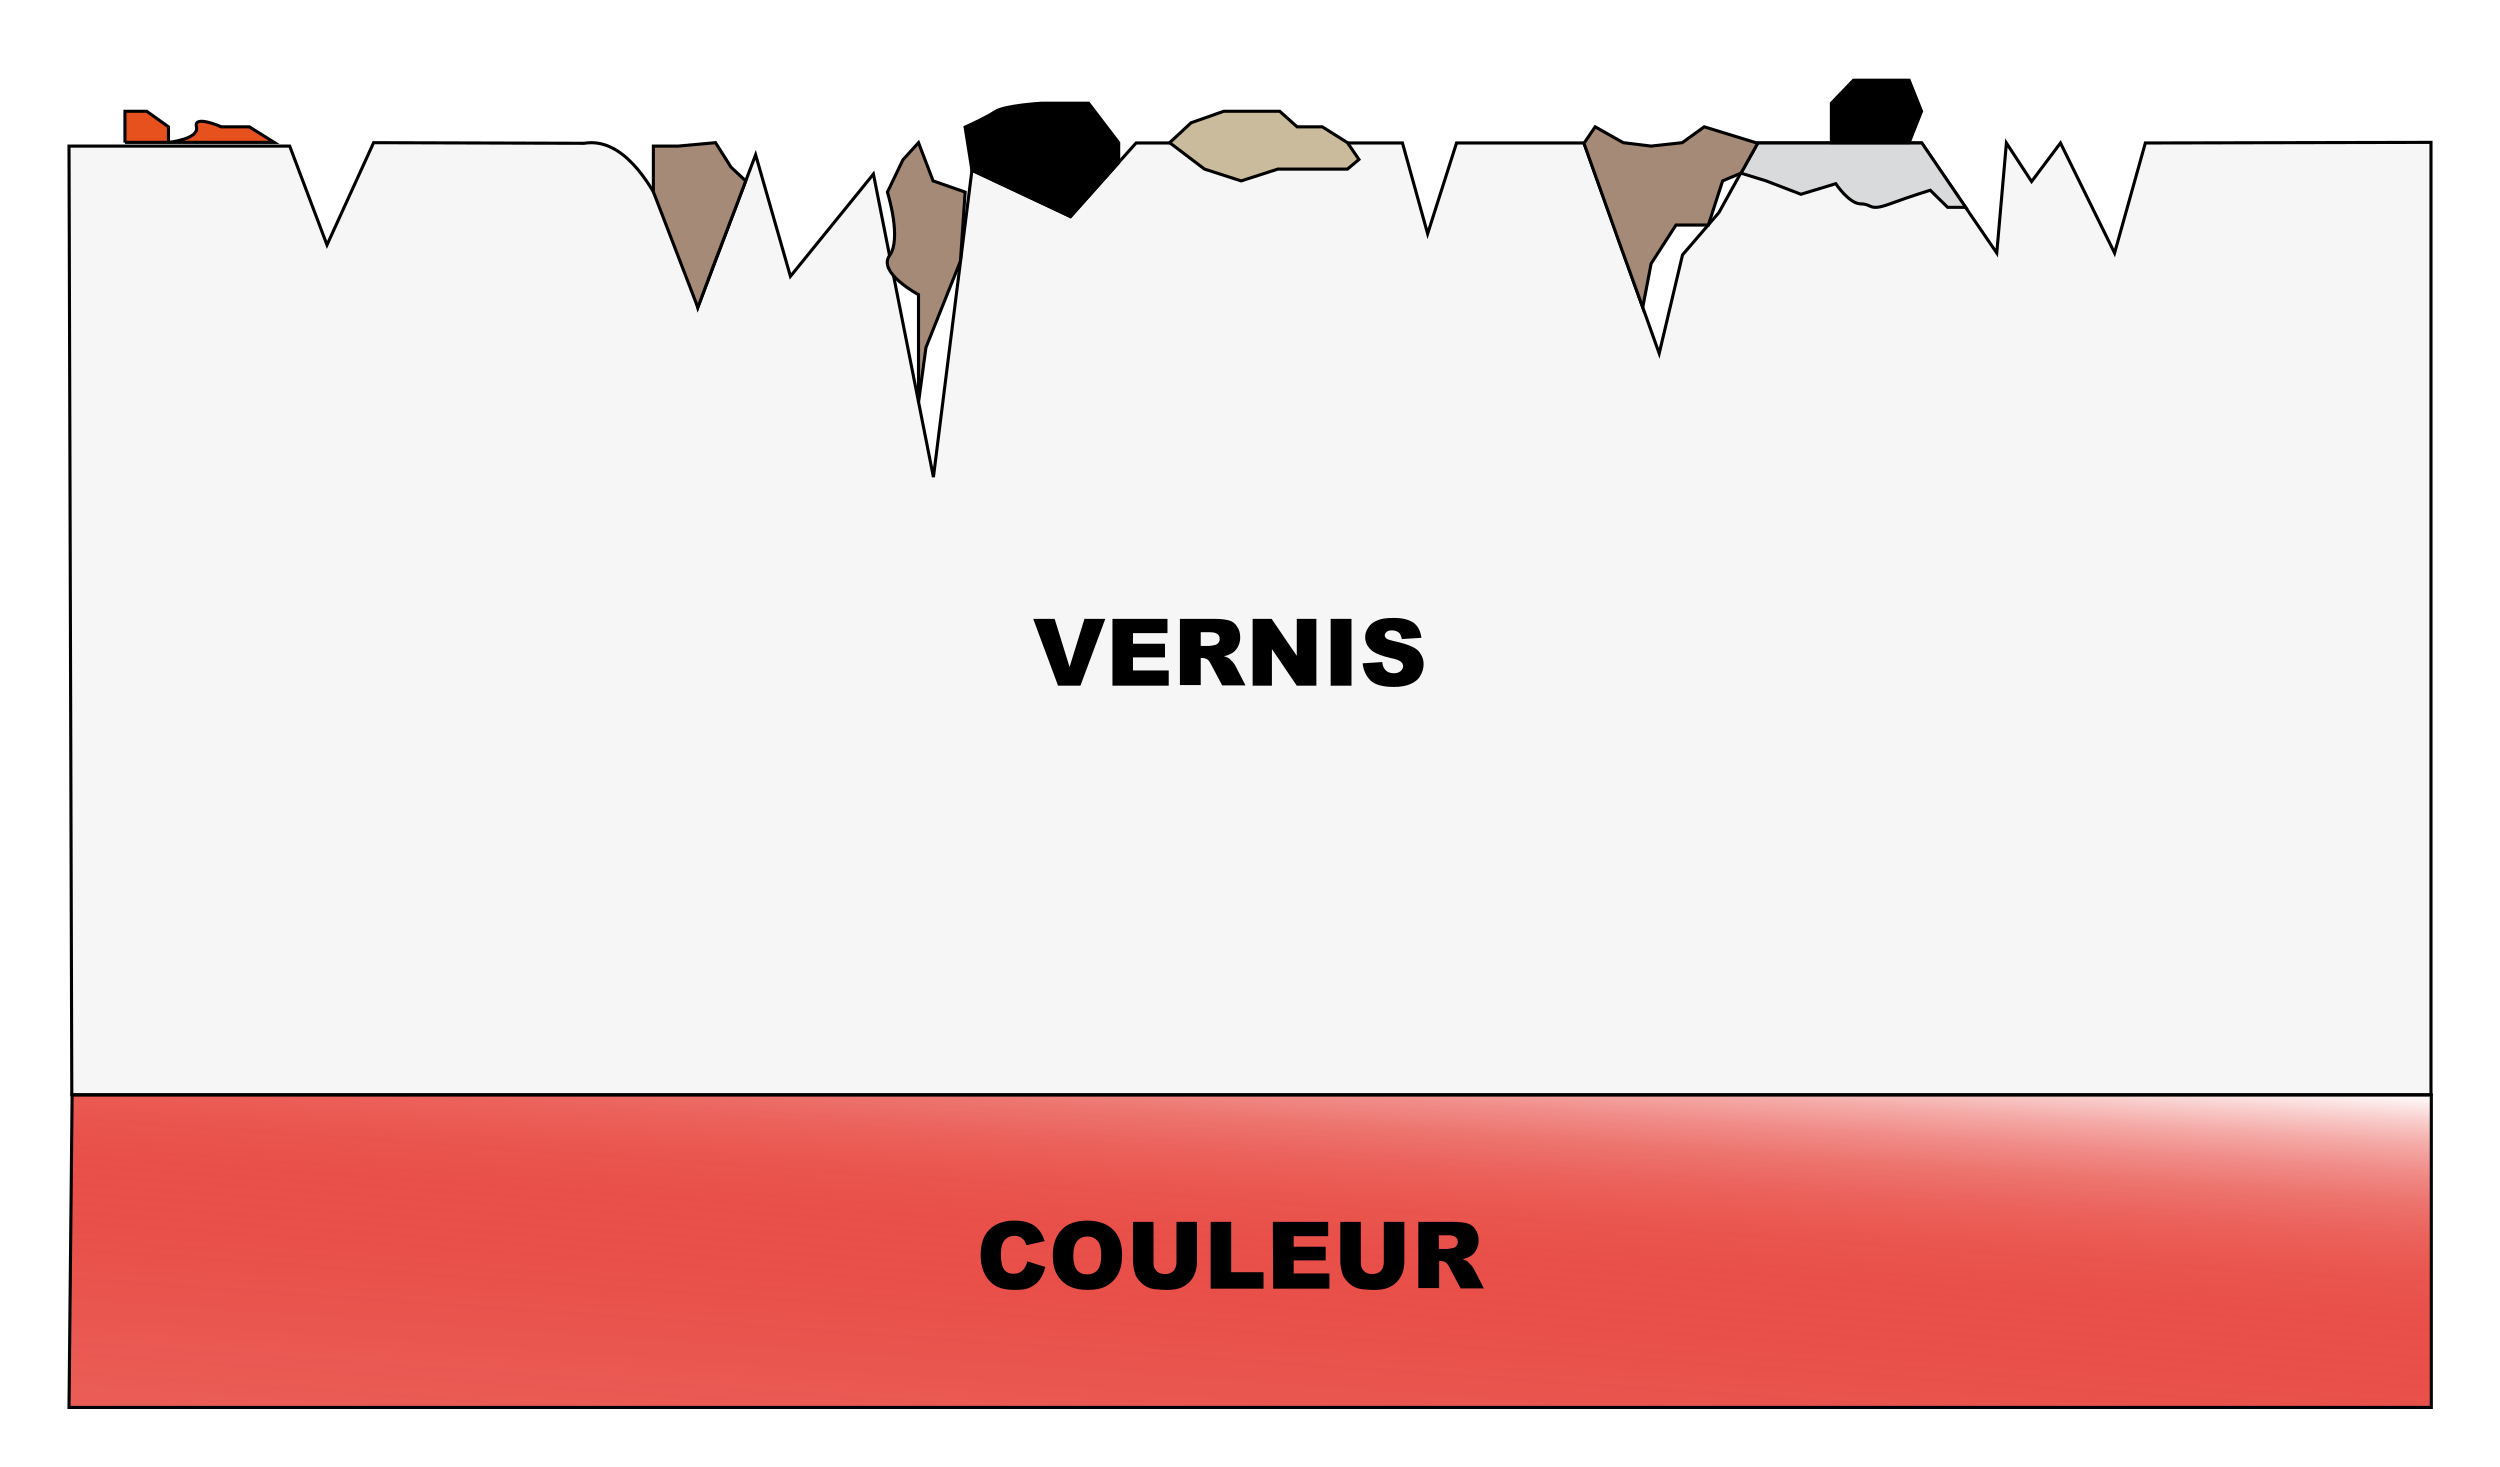 <svg xmlns="http://www.w3.org/2000/svg" xmlns:xlink="http://www.w3.org/1999/xlink" id="Calque_1" x="0px" y="0px" viewBox="0 0 804.3 472.1" style="enable-background:new 0 0 804.3 472.1;" xml:space="preserve"> <style type="text/css"> .st0{fill:#FFFFFF;} .st1{fill:#F6F6F6;stroke:#000000;} .st2{fill:#CBBB9D;stroke:#000000;} .st3{fill:#D9DADB;stroke:#000000;} .st4{fill:url(#SVGID_1_);stroke:#000000;} .st5{fill:#E7511E;stroke:#000000;} .st6{fill:#A48A77;stroke:#000000;} .st7{stroke:#000000;} </style> <rect x="-18" y="-16" class="st0" width="851" height="508"></rect> <path class="st1" d="M93.2,47l12,31.8l15-32.9l67.7,0.2c23.6-3.9,36.6,52.8,36.6,52.8l0,0l18.6-49.1l11.2,39.1L281,56l19.3,97.5 l12.4-98.8l31.7,14.9L365.5,46h85.7l8.1,29.2l9.3-29.2h41l24.2,67.7l7.5-31.7L553,68.4L565.4,46h52.8l24.2,35.4l3.1-35.4l8.1,12.4 l9.3-12.4l17.4,35.4l9.9-35.4l91.9-0.2v306.4h-759L22.2,47H93.2z"></path> <g> <path d="M332.4,199.1h6.9l4.8,15.5l4.8-15.5h6.7l-8,21.5h-7.2L332.4,199.1z"></path> <path d="M357.8,199.1h17.8v4.6h-11.1v3.4h10.3v4.4h-10.3v4.2H376v4.9h-18.1v-21.5H357.8z"></path> <path d="M379.6,220.6v-21.5h11.1c2.1,0,3.6,0.2,4.7,0.5s2,1,2.6,2c0.7,1,1,2.1,1,3.5c0,1.2-0.3,2.2-0.8,3.1 c-0.5,0.9-1.2,1.6-2.1,2.1c-0.6,0.3-1.3,0.6-2.3,0.8c0.8,0.3,1.4,0.5,1.7,0.8c0.2,0.2,0.6,0.6,1.1,1.1c0.5,0.6,0.8,1,0.9,1.3 l3.2,6.2h-7.5l-3.5-6.6c-0.4-0.8-0.8-1.4-1.2-1.7c-0.5-0.3-1-0.5-1.6-0.5h-0.6v8.7h-6.7V220.6z M386.3,207.8h2.8 c0.3,0,0.9-0.1,1.8-0.3c0.4-0.1,0.8-0.3,1.1-0.7s0.4-0.8,0.4-1.2c0-0.7-0.2-1.2-0.7-1.6s-1.3-0.6-2.5-0.6h-2.9L386.3,207.8 L386.3,207.8z"></path> <path d="M402.9,199.1h6.2l8.1,11.9v-11.9h6.3v21.5h-6.3l-8-11.8v11.8H403v-21.5H402.9z"></path> <path d="M428.1,199.1h6.7v21.5h-6.7V199.1z"></path> <path d="M438.4,213.4l6.3-0.4c0.1,1,0.4,1.8,0.8,2.3c0.7,0.9,1.7,1.3,2.9,1.3c0.9,0,1.7-0.2,2.2-0.7c0.5-0.4,0.8-1,0.8-1.5 c0-0.6-0.2-1.1-0.7-1.5s-1.6-0.9-3.4-1.2c-2.9-0.7-5-1.5-6.2-2.6s-1.9-2.5-1.9-4.1c0-1.1,0.3-2.1,1-3.1c0.6-1,1.6-1.8,2.9-2.3 c1.3-0.6,3-0.8,5.3-0.8c2.7,0,4.8,0.5,6.3,1.5c1.4,1,2.3,2.6,2.6,4.9l-6.3,0.4c-0.2-1-0.5-1.7-1-2.1c-0.5-0.4-1.3-0.7-2.2-0.7 c-0.8,0-1.4,0.2-1.7,0.5c-0.4,0.3-0.6,0.7-0.6,1.2c0,0.3,0.2,0.6,0.5,0.9c0.3,0.3,1.1,0.5,2.2,0.8c2.9,0.6,5,1.3,6.2,1.9 c1.3,0.6,2.2,1.4,2.7,2.4c0.6,0.9,0.9,2,0.9,3.2c0,1.4-0.4,2.6-1.1,3.8s-1.8,2-3.2,2.6c-1.4,0.6-3.1,0.9-5.2,0.9 c-3.7,0-6.2-0.7-7.6-2.1S438.6,215.6,438.4,213.4z"></path> </g> <polygon class="st2" points="376.3,45.9 383.2,39.5 393.7,35.8 404.9,35.8 411.7,35.8 417.3,40.8 425.4,40.8 433.5,45.9 437.2,51.3 433.5,54.4 411.1,54.4 399.3,58.2 387.5,54.4 "></polygon> <path class="st3" d="M560.1,55.7l8.1,2.5l11.2,4.3l11.2-3.4c0,0,4.3,6.5,8.1,6.5c3.7,0,2.5,2.5,9.3,0s13-4.4,13-4.4l5.6,5.5h5.8 L618.3,46h-52.8L560.1,55.7z"></path> <linearGradient id="SVGID_1_" gradientUnits="userSpaceOnUse" x1="408.043" y1="147.864" x2="397.352" y2="-5.033" gradientTransform="matrix(1 0 0 -1 0 474)"> <stop offset="0" style="stop-color:#FFFFFF"></stop> <stop offset="1.192456e-02" style="stop-color:#FDF3F3;stop-opacity:0.998"></stop> <stop offset="5.714053e-02" style="stop-color:#F8CCCA;stop-opacity:0.989"></stop> <stop offset="0.108" style="stop-color:#F4A7A4;stop-opacity:0.978"></stop> <stop offset="0.163" style="stop-color:#F08884;stop-opacity:0.967"></stop> <stop offset="0.224" style="stop-color:#EC6E68;stop-opacity:0.955"></stop> <stop offset="0.293" style="stop-color:#EA5952;stop-opacity:0.941"></stop> <stop offset="0.373" style="stop-color:#E84941;stop-opacity:0.925"></stop> <stop offset="0.473" style="stop-color:#E63D36;stop-opacity:0.905"></stop> <stop offset="0.613" style="stop-color:#E5372F;stop-opacity:0.877"></stop> <stop offset="1" style="stop-color:#E5352D;stop-opacity:0.8"></stop> </linearGradient> <polygon class="st4" points="782.2,452.8 22.2,452.8 23.2,352.3 782.2,352.3 "></polygon> <g> <path d="M330.5,405.8l5.8,1.8c-0.4,1.6-1,3-1.8,4.1s-1.9,1.9-3.1,2.5s-2.8,0.8-4.8,0.8c-2.3,0-4.2-0.3-5.7-1s-2.8-1.9-3.8-3.6 s-1.6-3.9-1.6-6.6c0-3.6,0.9-6.3,2.8-8.2c1.9-1.9,4.6-2.9,8-2.9c2.7,0,4.8,0.5,6.4,1.6s2.7,2.8,3.4,5l-5.9,1.3 c-0.2-0.7-0.4-1.1-0.6-1.4c-0.4-0.5-0.8-0.9-1.4-1.2s-1.1-0.4-1.8-0.4c-1.5,0-2.7,0.6-3.5,1.8c-0.6,0.9-0.9,2.3-0.9,4.2 c0,2.4,0.4,4,1.1,4.9s1.7,1.3,3,1.3s2.2-0.4,2.9-1.1S330.2,407.1,330.5,405.8z"></path> <path d="M338.7,403.8c0-3.5,1-6.2,2.9-8.2s4.7-2.9,8.2-2.9c3.6,0,6.3,1,8.3,2.9c1.9,1.9,2.9,4.6,2.9,8.1c0,2.5-0.4,4.6-1.3,6.2 c-0.8,1.6-2.1,2.9-3.7,3.8s-3.6,1.3-6,1.3s-4.4-0.4-6-1.2s-2.9-2-3.9-3.7S338.7,406.3,338.7,403.8z M345.3,403.9 c0,2.2,0.4,3.7,1.2,4.7s1.9,1.4,3.3,1.4s2.5-0.5,3.3-1.4s1.2-2.6,1.2-5c0-2-0.4-3.5-1.2-4.4c-0.8-0.9-1.9-1.4-3.3-1.4 c-1.3,0-2.4,0.5-3.2,1.4S345.3,401.7,345.3,403.9z"></path> <path d="M378.5,393.1h6.6v12.8c0,1.3-0.2,2.5-0.6,3.6s-1,2.1-1.9,3c-0.8,0.8-1.7,1.4-2.7,1.8c-1.3,0.5-2.8,0.7-4.6,0.7 c-1,0-2.2-0.1-3.4-0.2s-2.3-0.4-3.1-0.9c-0.8-0.4-1.6-1.1-2.3-1.9s-1.2-1.6-1.4-2.5c-0.4-1.4-0.6-2.6-0.6-3.6v-12.8h6.6v13.1 c0,1.2,0.3,2.1,1,2.7c0.6,0.7,1.6,1,2.7,1s2-0.3,2.7-1c0.6-0.6,1-1.6,1-2.8L378.5,393.1L378.5,393.1z"></path> <path d="M389.5,393.1h6.6v16.2h10.4v5.3h-17V393.1z"></path> <path d="M409.5,393.1h17.8v4.6h-11.1v3.4h10.3v4.4h-10.3v4.2h11.5v4.9h-18.1L409.5,393.1L409.5,393.1z"></path> <path d="M445.2,393.1h6.6v12.8c0,1.3-0.2,2.5-0.6,3.6s-1,2.1-1.9,3c-0.8,0.8-1.7,1.4-2.7,1.8c-1.3,0.5-2.8,0.7-4.6,0.7 c-1,0-2.2-0.1-3.4-0.2c-1.2-0.1-2.3-0.4-3.1-0.9c-0.8-0.4-1.6-1.1-2.3-1.9c-0.7-0.8-1.2-1.6-1.4-2.5c-0.4-1.4-0.6-2.6-0.6-3.6 v-12.8h6.6v13.1c0,1.2,0.3,2.1,1,2.7c0.6,0.7,1.6,1,2.7,1s2-0.3,2.7-1c0.6-0.6,1-1.6,1-2.8L445.2,393.1L445.2,393.1z"></path> <path d="M456.3,414.6v-21.5h11.1c2.1,0,3.6,0.2,4.7,0.5s2,1,2.6,2c0.7,1,1,2.1,1,3.5c0,1.2-0.3,2.2-0.8,3.1s-1.2,1.6-2.1,2.1 c-0.6,0.3-1.3,0.6-2.3,0.8c0.8,0.3,1.4,0.5,1.7,0.8c0.2,0.2,0.6,0.6,1.1,1.1c0.5,0.6,0.8,1,0.9,1.3l3.2,6.2h-7.5l-3.5-6.6 c-0.4-0.8-0.8-1.4-1.2-1.7c-0.5-0.3-1-0.5-1.6-0.5H463v8.7h-6.7V414.6z M462.9,401.8h2.8c0.3,0,0.9-0.1,1.8-0.3 c0.4-0.1,0.8-0.3,1.1-0.7c0.3-0.4,0.4-0.8,0.4-1.2c0-0.7-0.2-1.2-0.7-1.6s-1.3-0.6-2.5-0.6h-2.9L462.9,401.8L462.9,401.8z"></path> </g> <path class="st5" d="M40.2,45.9V35.8h7l7,5v5c0,0,10-1,9-5s8,0,8,0h9l8,5h-48V45.9z"></path> <polygon class="st6" points="210.2,61.7 210.2,47 218.2,47 230.2,45.9 235.2,53.8 239.9,58.2 236.7,66.7 229.7,85 224.5,98.9 "></polygon> <path class="st7" d="M359.9,52.3l-15.5,17.4L325.9,61l-13.2-6.2l-2.2-13.9c0,0,6.7-3,9.7-5s15-2.7,15-2.7h15l9.7,12.7V52.3z"></path> <polygon class="st6" points="531.2,84.8 539.2,72.4 549.6,72.4 554.2,58.2 560.1,55.7 565.5,46.1 548.3,40.8 541.2,45.9 531.2,47 522.2,45.9 513.2,40.8 509.6,46.1 513.9,58.2 518,69.7 520.8,77.6 528.5,98.9 "></polygon> <path class="st6" d="M295.5,129.5V94.8c0,0-13.3-7.1-9.3-12.6c4-5.4-0.7-20.4-0.7-20.4l5-10.4l5-5.5l4.7,12.3l10.3,3.6L309,84 l-11.1,27.8L295.5,129.5z"></path> <polygon class="st7" points="614.2,45.9 618.2,35.8 614.2,25.8 596.3,25.8 589.2,33.2 589.2,45.9 "></polygon> <g id="Calque_3"> </g> <g id="Calque_2_1_"> </g> </svg>